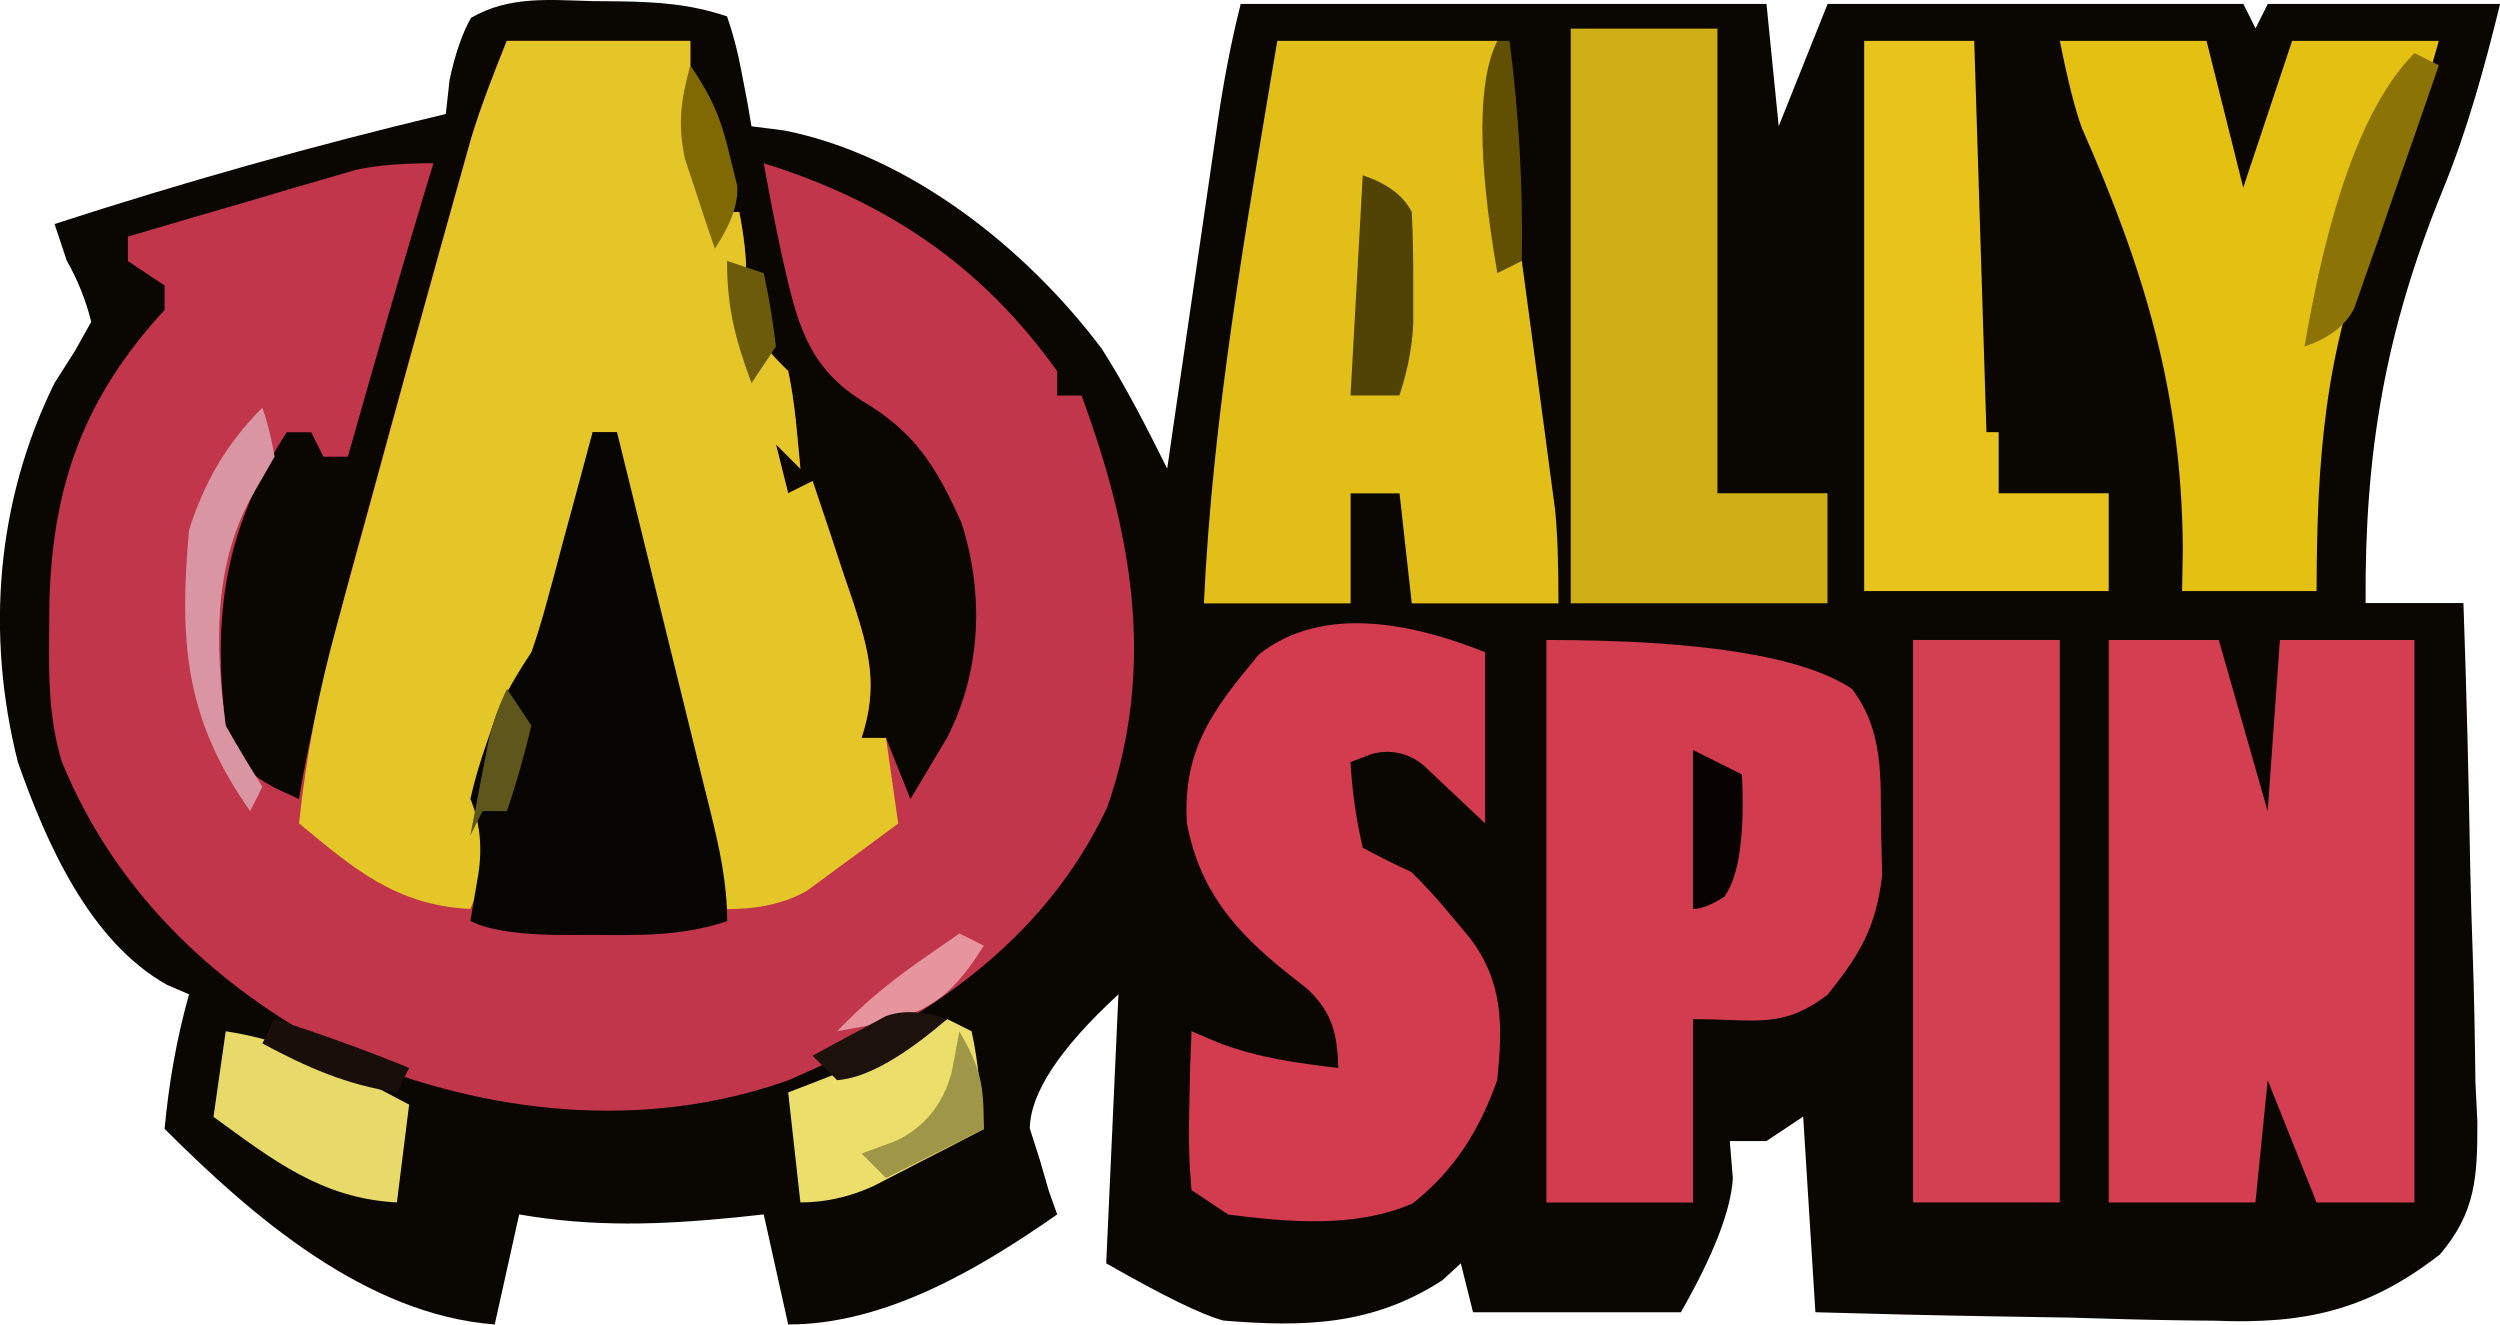 <?xml version="1.0" encoding="UTF-8"?><svg id="_Слой_1" xmlns="http://www.w3.org/2000/svg" viewBox="0 0 204.46 108.34"><defs><style>.cls-1{fill:#e4c012;}.cls-2{fill:#1a0e0a;}.cls-3{fill:#ceaf17;}.cls-4{fill:#514306;}.cls-5{fill:#615002;}.cls-6{fill:#d43e51;}.cls-7{fill:#806902;}.cls-8{fill:#e2bf18;}.cls-9{fill:#5f561c;}.cls-10{fill:#ecde6b;}.cls-11{fill:#d34052;}.cls-12{fill:#e7da69;}.cls-13{fill:#8b7305;}.cls-14{fill:#d13c4f;}.cls-15{fill:#a09648;}.cls-16{fill:#090203;}.cls-17{fill:#1c110b;}.cls-18{fill:#e7c31b;}.cls-19{fill:#d23c4e;}.cls-20{fill:#d996a2;}.cls-21{fill:#0a0602;}.cls-22{fill:#e5c629;}.cls-23{fill:#060501;}.cls-24{fill:#c1364b;}.cls-25{fill:#e6949d;}.cls-26{fill:#6c5b0a;}</style></defs><path class="cls-21" d="M48.46.09c.72,0,1.45.01,2.2.02,3.18.05,5.77.22,8.8,1.23q.73,2.07,1.19,4.56c.16.83.32,1.65.48,2.5.11.64.22,1.28.33,1.93q1.32.17,2.67.34c10.24,2.02,19.82,9.65,25.99,17.87,2.01,3.16,3.67,6.44,5.34,9.79q.22-1.51.44-3.06c.54-3.75,1.09-7.5,1.64-11.25.24-1.62.47-3.24.71-4.87.34-2.33.68-4.67,1.02-7,.1-.72.21-1.45.32-2.19.48-3.28,1.07-6.42,1.88-9.64h43c.33,3.3.66,6.6,1,10,1.32-3.3,2.64-6.6,4-10h34c.33.66.66,1.32,1,2,.33-.66.66-1.32,1-2h19c-1.29,5.24-2.67,10.3-4.72,15.29-4.66,11.44-6.37,21.36-6.28,33.71h8c.25,7.13.43,14.27.55,21.41.05,2.43.12,4.85.21,7.28.12,3.49.18,6.98.22,10.48.05,1.08.1,2.16.16,3.27,0,4.46-.11,7.36-3.06,10.83-5.93,4.61-11.09,5.72-18.46,5.42-.94,0-1.88-.02-2.85-.03-2.97-.04-5.93-.13-8.89-.22-2.03-.04-4.05-.07-6.08-.1-4.93-.08-9.86-.2-14.8-.34-.33-5.28-.66-10.56-1-16-.99.66-1.98,1.32-3,2h-3c.08,1.01.17,2.02.25,3.06q-.25,3.94-4.25,10.94h-17c-.33-1.32-.66-2.64-1-4-.5.45-.99.91-1.5,1.38-5.71,3.71-11.34,3.85-17.91,3.3q-2.59-.68-9.59-4.68c.33-7.26.66-14.52,1-22q-7.18,6.61-7.25,10.97c.27.84.53,1.67.81,2.53.25.86.5,1.71.75,2.59q.34.94.68,1.91c-6.37,4.45-14.04,9-22,9-.66-2.97-1.32-5.94-2-9-.77.08-1.55.17-2.34.25-6.12.6-11.59.8-17.66-.25-.66,2.97-1.32,5.94-2,9-10.54-.81-19.8-8.8-27-16,.35-3.75.98-7.37,2-11-.6-.26-1.2-.51-1.81-.78-6.33-3.54-9.88-11.63-12.19-18.22-2.64-10.46-1.76-21.35,3-31,.56-.87,1.11-1.74,1.68-2.64.43-.78.87-1.56,1.32-2.36q-.66-2.65-2-5c-.33-.99-.66-1.98-1-3,10.58-3.43,21.18-6.42,32-9,.1-.93.21-1.86.31-2.81q.69-3.19,1.75-5.05C41.66-.36,44.94,0,48.46.09Z"/><path class="cls-24" d="M41.46,3.34h15v7q.38,2.15,1,3.94.5,1.52,1,3.06h2q1.12,5.75,0,8,1.84,2.97,4,5c.57,2.66.74,5.29,1,8l-2-2q.5,1.98,1,4c.66-.33,1.32-.66,2-1,.87,2.56,1.72,5.12,2.56,7.69q.37,1.08.75,2.19c1.32,4.07,2.08,6.91.69,11.13h2q.99,2.47,2,5c.64-1.07,1.28-2.15,1.94-3.25.36-.6.72-1.21,1.09-1.83,2.77-5.46,3-11.74,1.14-17.52-2.07-4.62-3.83-7.46-8.23-10.03-4.56-2.93-5.28-6.73-6.44-11.75-.55-2.54-1.04-5.07-1.5-7.62,10.07,3.14,17.81,8.36,24,17v2h2c4.11,11.22,6.12,22.09,2.1,33.66-5.24,11.16-15.1,17.63-26.1,22.34-11.77,4.19-24.64,2.79-36-2-10.4-5.19-18.93-13.12-23.4-24.04-1.08-3.54-1.08-7.03-1.04-10.71,0-.79.01-1.58.02-2.39.26-9.62,2.89-16.78,9.42-23.86v-2l-3-2v-2c3.41-1.01,6.83-2.01,10.25-3,.97-.29,1.94-.57,2.93-.87.93-.27,1.87-.54,2.83-.82q1.29-.38,2.6-.76,2.38-.55,6.38-.55c-.17.56-.34,1.12-.52,1.7-2.24,7.41-4.37,14.86-6.48,22.3h-2l-1-2h-2c-5.02,7.78-6.1,14.81-5,24,.95,2.81,1.45,3.7,4.08,5.11.63.29,1.27.59,1.92.89.09-.53.19-1.07.28-1.62,1.56-8.34,3.83-16.47,6.09-24.63.39-1.43.78-2.85,1.17-4.28,1.14-4.16,2.29-8.32,3.45-12.47q.28-1,.56-2.02c.53-1.91,1.07-3.81,1.6-5.72.31-1.09.61-2.18.93-3.3.83-2.7,1.86-5.34,2.91-7.96Z"/><path class="cls-22" d="M41.46,3.34h15v7q.38,2.15,1,3.94.5,1.52,1,3.06h2q1.12,5.75,0,8,1.84,2.97,4,5c.57,2.66.74,5.29,1,8l-2-2q.5,1.98,1,4c.66-.33,1.32-.66,2-1,.87,2.56,1.72,5.12,2.56,7.69q.37,1.08.75,2.19c1.32,4.07,2.08,6.91.69,11.13h2q.5,3.47,1,7c-1.57,1.18-3.16,2.34-4.75,3.5-.88.65-1.76,1.3-2.67,1.97q-2.58,1.53-6.58,1.53c-2.32-8.55-4.57-17.11-6.75-25.69-.22-.86-.45-1.72-.67-2.61q-.31-1.22-.62-2.47c-.18-.72-.37-1.44-.56-2.19q-.4-2.05-.4-6.05h-2c-.1,1.09-.21,2.19-.31,3.31-1.02,8.16-3.11,15.82-7.69,22.69-.92,3.33-1.11,4.66,0,8q-.94,2.69-2,5c-6.06-.3-9.51-3.28-14-7,.59-5.65,1.63-10.92,3.14-16.38.21-.78.42-1.55.64-2.35.67-2.46,1.35-4.93,2.03-7.39.44-1.63.89-3.26,1.33-4.88,1.27-4.67,2.56-9.33,3.86-13.99.19-.7.39-1.39.58-2.11.53-1.92,1.07-3.84,1.61-5.76q.45-1.61.91-3.25c.82-2.68,1.85-5.29,2.89-7.89Z"/><path class="cls-6" d="M172.46,52.34h9c1.32,4.62,2.64,9.24,4,14,.33-4.62.66-9.24,1-14h11v46h-8c-1.32-3.3-2.64-6.6-4-10l-1,10h-12v-46Z"/><path class="cls-8" d="M104.46,3.34h18c-.02,1.86-.04,3.71-.06,5.62,0,4.24.14,8.22,1.06,12.38h1c.51,3.73,1,7.46,1.5,11.19.14,1.06.29,2.11.43,3.2.14,1.02.27,2.04.41,3.1.13.94.25,1.87.38,2.84q.28,2.68.28,7.68h-12c-.33-2.97-.66-5.94-1-9h-4v9h-12c.72-15.5,3.45-30.72,6-46Z"/><path class="cls-14" d="M126.46,52.34q19,0,25,4c2.61,3.45,2.33,7.16,2.38,11.38.03,1.29.06,2.57.09,3.9-.53,4.28-1.79,6.39-4.46,9.73-3.73,2.83-5.78,2-11,2v15h-12v-46Z"/><path class="cls-19" d="M121.46,53.34v14c-1.69-1.6-3.39-3.19-5.08-4.79q-1.86-1.47-4.16-.9c-.58.23-1.17.45-1.77.68q.18,3.44,1,7c1.31.71,2.65,1.38,4,2q1.67,1.66,3.19,3.5c.51.61,1.02,1.22,1.54,1.84,2.79,3.64,2.72,7.23,2.27,11.66-1.43,4.06-3.49,7.39-6.92,10.09-4.65,2.03-10.14,1.54-15.08.91l-3-2q-.29-3.04-.19-6.62c.03-1.19.05-2.38.08-3.6q.05-1.37.11-2.77,1.12.48,2.26.96c3.23,1.22,6.32,1.64,9.74,2.04-.08-2.76-.46-4.48-2.48-6.42q-.9-.72-1.83-1.45c-4.18-3.37-7.03-6.65-8.07-12.14-.36-6.09,2.17-9.33,5.88-13.8,5.32-4.21,12.81-2.46,18.5-.19Z"/><path class="cls-1" d="M168.46,3.34h12c.99,3.96,1.98,7.92,3,12,.47-1.42.95-2.85,1.44-4.31.85-2.56,1.71-5.12,2.56-7.69h12c-1.5,5.32-3.15,10.37-5.31,15.46-4.06,9.8-4.67,19-4.69,29.54h-11c.02-1.13.04-2.26.06-3.42-.07-12.69-3.12-22.82-8.23-34.39q-.83-2.19-1.83-7.19Z"/><path class="cls-3" d="M128.46,2.34h12v38h9v9h-21V2.34Z"/><path class="cls-11" d="M156.46,52.34h12v46h-12v-46Z"/><path class="cls-18" d="M152.46,3.34h9c.33,10.56.66,21.12,1,32h1v5h9v8h-20V3.34Z"/><path class="cls-23" d="M48.46,35.34h2c1.29,5.21,2.57,10.43,3.85,15.64.44,1.77.87,3.55,1.31,5.32.63,2.55,1.25,5.1,1.88,7.65.2.79.39,1.59.6,2.41.75,3.06,1.37,5.82,1.37,8.98-3.72,1.24-7.19,1.15-11.06,1.12-.73,0-1.47,0-2.22.01q-5.46-.01-7.72-1.14c.19-1.09.37-2.19.56-3.31q.7-3.62-.56-6.69.49-2.16,1.31-4.5c.26-.77.53-1.55.8-2.34q.89-2.16,2.89-5.16c.48-1.39.91-2.81,1.29-4.23.22-.8.44-1.6.66-2.43q.33-1.25.67-2.53c.23-.84.46-1.69.7-2.56.56-2.08,1.12-4.17,1.68-6.25Z"/><path class="cls-10" d="M77.46,83.34l2,1c.59,2.65.74,5.29,1,8-1.93,1.01-3.87,2.01-5.81,3q-1.62.84-3.27,1.69-2.92,1.31-5.92,1.31c-.33-2.97-.66-5.94-1-9q1.03-.4,2.08-.8c.9-.35,1.8-.71,2.73-1.07.89-.35,1.79-.7,2.71-1.05q2.66-1.06,5.48-3.07Z"/><path class="cls-12" d="M18.46,84.34c3.85.6,6.86,1.77,10.31,3.56.88.46,1.77.91,2.68,1.38.66.35,1.33.7,2.01,1.06-.33,2.64-.66,5.28-1,8-6.17-.32-10.17-3.49-15-7,.33-2.31.66-4.62,1-7Z"/><path class="cls-4" d="M111.46,14.34q3,1,4,3c.1,1.98.13,3.96.12,5.94,0,1.06,0,2.12,0,3.21q-.13,2.85-1.13,5.85h-4q.5-8.91,1-18Z"/><path class="cls-20" d="M21.46,33.34q.62,1.79,1,4-.96,1.67-1.94,3.38c-3.12,5.76-2.91,12.26-2.06,18.62.96,1.69,1.95,3.36,3,5-.33.66-.66,1.32-1,2-5.33-7.56-5.82-13.81-5-23,1.27-3.94,3.05-7.05,6-10Z"/><path class="cls-13" d="M197.46,4.34l2,1c-1.25,3.65-2.53,7.3-3.81,10.94-.36,1.04-.71,2.08-1.08,3.15-.35.99-.7,1.98-1.06,3-.32.92-.64,1.83-.97,2.78q-1.07,2.13-4.07,3.13c1.24-7.17,3.67-18.67,9-24Z"/><path class="cls-16" d="M138.46,61.34l4,2q.37,7.49-1.44,10-1.56,1-2.56,1v-13Z"/><path class="cls-5" d="M122.46,3.34h1c.77,6.07,1.1,11.89,1,18-.66.33-1.32.66-2,1q-2.45-14.1,0-19Z"/><path class="cls-7" d="M56.46,5.34c1.84,2.75,2.52,4.36,3.25,7.5.19.77.38,1.55.58,2.34q.17,2.16-1.83,5.16c-.54-1.56-1.05-3.12-1.56-4.69l-.88-2.64c-.61-2.92-.34-4.82.44-7.68Z"/><path class="cls-15" d="M78.46,84.34c1.76,3.09,2,4.23,2,8q-3.96,1.98-8,4c-.66-.66-1.32-1.32-2-2,.95-.35,1.9-.7,2.88-1.06q3.47-1.71,4.5-5.62c.21-1.09.41-2.19.62-3.31Z"/><path class="cls-2" d="M22.46,83.34c3.72,1.21,7.38,2.51,11,4-.33.66-.66,1.32-1,2-4.13-.61-7.33-2.04-11-4l1-2Z"/><path class="cls-25" d="M78.46,76.34l2,1c-2.32,3.68-4.08,5.3-8.25,6.31-1.24.23-2.48.45-3.75.69,2.08-2.18,4.22-3.96,6.69-5.69.62-.44,1.25-.87,1.89-1.32.47-.33.94-.65,1.43-.99Z"/><path class="cls-17" d="M77.46,83.34q-5.53,4.76-9,5c-.66-.66-1.32-1.32-2-2,1.26-.7,2.54-1.38,3.81-2.06.71-.38,1.42-.77,2.14-1.16q2.04-.78,5.04.22Z"/><path class="cls-9" d="M41.46,56.34c.66.99,1.32,1.98,2,3q-.88,3.69-2,7h-2c-.33.66-.66,1.32-1,2,.31-1.63.62-3.25.94-4.88.17-.9.35-1.81.53-2.74q.54-2.38,1.54-4.38Z"/><path class="cls-26" d="M59.46,21.34c.99.33,1.98.66,3,1q.62,2.81,1,6-.99,1.48-2,3c-1.32-3.62-2-6.1-2-10Z"/></svg>